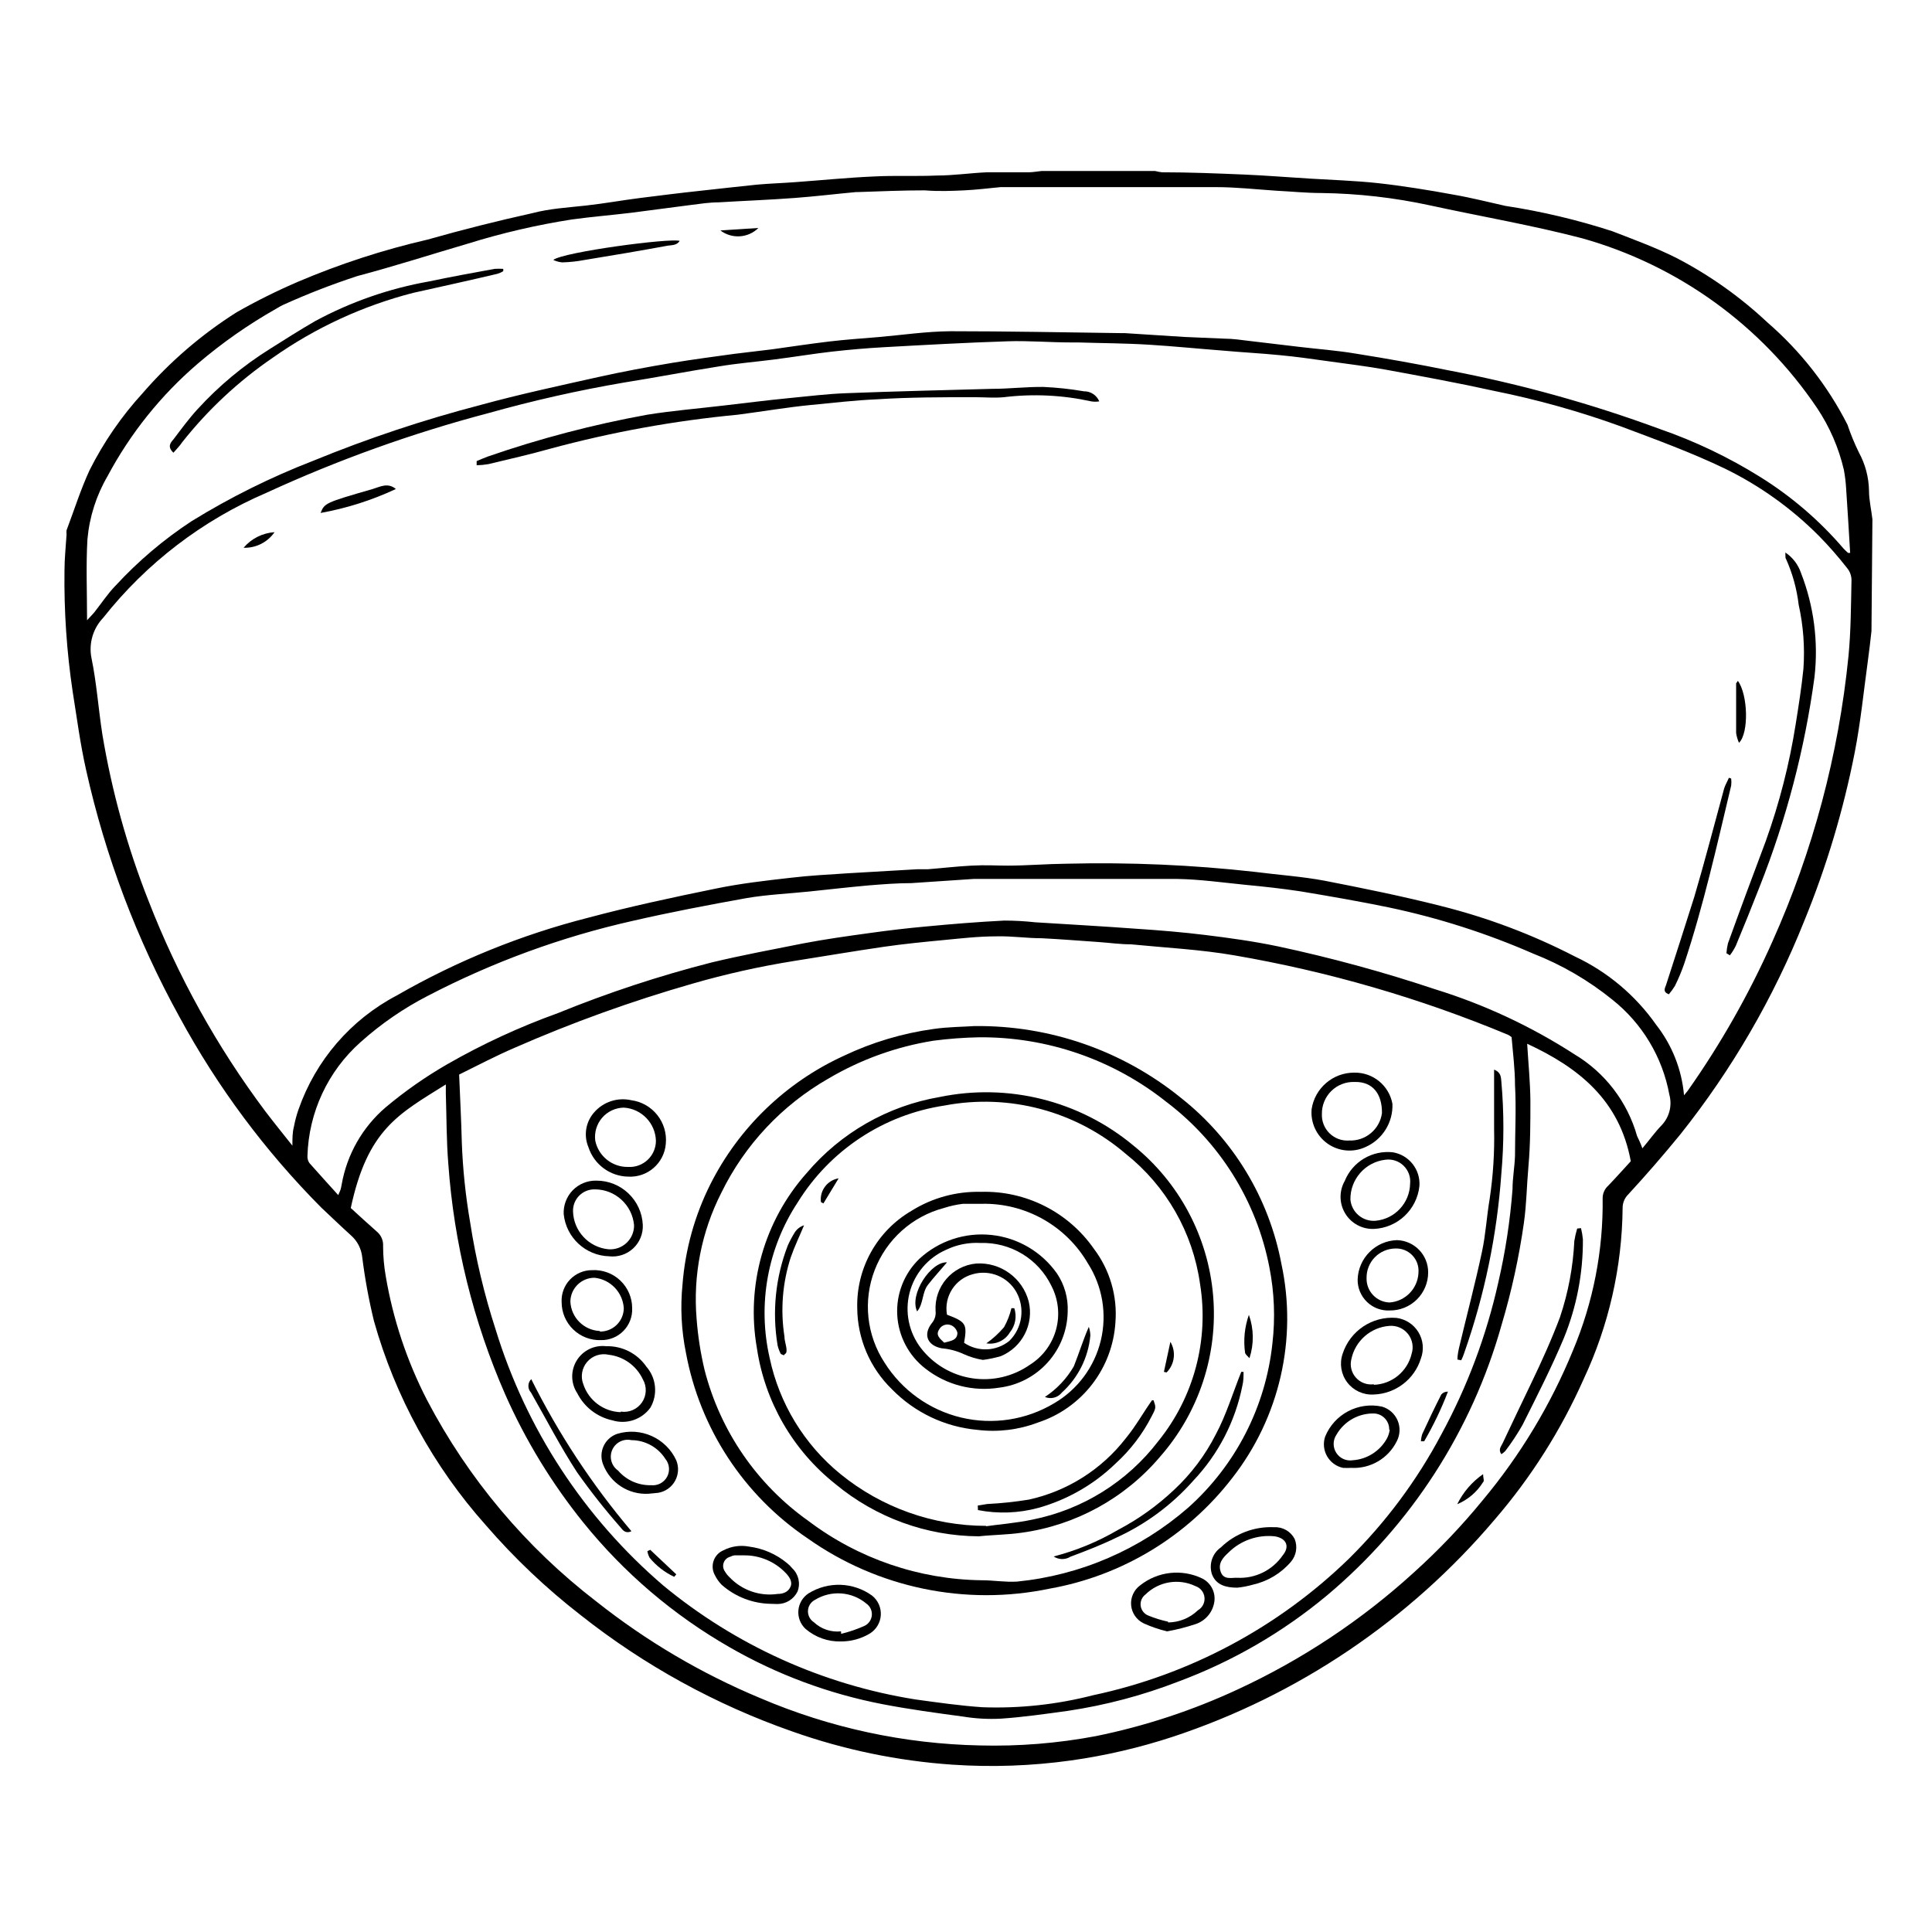 <?xml version="1.0" encoding="UTF-8"?>
<!-- Uploaded to: SVG Repo, www.svgrepo.com, Generator: SVG Repo Mixer Tools -->
<svg fill="#000000" width="800px" height="800px" version="1.1" viewBox="144 144 512 512" xmlns="http://www.w3.org/2000/svg">
 <g>
  <path d="m639.96 311.23c-0.301 2.621-0.555 5.039-0.957 7.91-1.109 8.062-1.914 16.223-3.477 24.234-3 15.312-7.488 30.297-13.402 44.738-8.105 20.305-19.137 39.316-32.75 56.426-4.434 5.441-9.168 10.883-13.805 15.922-1.004 0.957-1.57 2.289-1.559 3.676-0.152 15.68-3.672 31.145-10.328 45.344-5.988 13.5-13.934 26.047-23.578 37.23-22.586 26.652-52.082 46.559-85.246 57.535-8.812 2.898-17.867 5.008-27.055 6.297-10.43 1.453-20.98 1.824-31.488 1.109-14.422-0.996-28.641-3.945-42.27-8.766-20.293-7.082-39.262-17.504-56.125-30.832-9.164-7.109-17.602-15.109-25.191-23.883-13.848-15.535-23.977-34.023-29.621-54.059-1.367-5.609-2.41-11.297-3.125-17.027-0.246-2.203-1.305-4.234-2.973-5.695-2.672-2.418-5.391-5.039-7.91-7.406-14.824-14.926-27.445-31.891-37.484-50.379-11.336-20.543-19.68-42.594-24.785-65.496-1.562-6.902-2.469-13.906-3.578-20.859v0.004c-1.578-10.59-2.301-21.289-2.164-31.992 0-3.223 0.352-6.449 0.555-9.672l-0.004-0.004c-0.051-0.348-0.051-0.707 0-1.059 2.016-5.34 3.727-10.781 6.098-15.922v0.004c3.738-7.438 8.484-14.32 14.105-20.457 7.203-8.316 15.59-15.531 24.891-21.41 5.285-3.004 10.734-5.711 16.324-8.109 11.07-4.707 22.535-8.434 34.258-11.137 9.238-2.621 18.488-4.953 27.762-7.004 4.582-1.207 9.117-1.461 14.156-2.012 5.039-0.555 9.621-1.41 14.461-2.016 4.836-0.605 10.379-1.309 15.566-1.863 5.188-0.555 10.277-1.16 15.312-1.664 3.324-0.301 6.648-0.402 10.078-0.656 7.004-0.504 13.957-1.211 20.957-1.512 5.543-0.301 11.082 0 16.625-0.25 4.434 0 8.816-0.656 13.25-0.855h11.082c1.16 0 2.367-0.25 3.527-0.352h29.977l0.004-0.004c0.609 0.164 1.234 0.281 1.863 0.352 7.305 0 14.609 0.301 21.914 0.605 5.691 0.25 11.387 0.707 17.078 1.059 5.691 0.352 12.191 0.555 18.238 1.211s13.652 1.863 20.152 3.074c4.637 0.805 9.168 1.965 13.703 2.973l0.004-0.004c9.586 1.465 19.039 3.707 28.262 6.703 5.691 2.215 11.387 4.281 16.828 7.004v-0.004c8.852 4.578 17.023 10.359 24.285 17.184 8.758 7.574 15.961 16.781 21.207 27.102 0.844 2.519 1.852 4.977 3.023 7.356 1.691 3.098 2.606 6.555 2.672 10.078 0 2.519 0.605 5.039 0.906 7.609zm-49.676 123.03 0.957-1.16c8.766-12.434 16.289-25.695 22.469-39.598 10.734-23.945 17.539-49.461 20.152-75.57 0.656-6.699 0.656-13.453 0.805-20.152 0.004-1.18-0.406-2.32-1.156-3.227-2.324-2.977-4.812-5.82-7.457-8.516-7.246-7.289-15.656-13.316-24.891-17.832-8.918-4.281-18.289-7.707-27.559-11.184v-0.004c-10.949-3.969-22.184-7.121-33.602-9.418-9.574-2.117-19.195-3.879-28.816-5.644-5.039-0.906-10.078-1.512-15.113-2.215-5.039-0.707-8.566-1.211-12.848-1.613-5.039-0.504-10.078-0.754-15.113-1.211-6.551-0.504-13.047-1.16-19.547-1.562-6.5-0.402-12.543-0.402-18.844-0.605h-1.914c-5.644 0-11.285-0.504-16.879-0.301-10.883 0.352-21.766 0.957-32.648 1.562-4.586 0.25-9.168 0.656-13.703 1.16-4.535 0.504-10.379 1.461-15.566 2.117s-9.672 1.008-14.461 1.812c-8.363 1.309-16.625 2.922-25.191 4.281-12.125 2.074-24.129 4.785-35.973 8.113-20.172 5.324-39.844 12.387-58.793 21.109-16.938 7.266-31.797 18.645-43.227 33.098-2.723 2.84-3.891 6.824-3.125 10.684 1.359 6.551 1.812 13.301 2.871 20.152 2.508 15.117 6.609 29.93 12.242 44.184 7.738 19.93 18.16 38.711 30.984 55.82 2.266 2.973 4.586 5.844 7.152 9.07 0-2.016 0-3.477 0.402-5.039h0.004c0.285-1.539 0.688-3.055 1.207-4.535 4.535-13.016 13.844-23.82 26.047-30.227 15.898-9.145 32.965-16.078 50.734-20.605 11.133-2.973 22.418-5.391 33.754-7.707 6.551-1.359 13.199-2.117 19.852-2.871 5.039-0.605 10.078-0.855 15.418-1.211l18.238-1.059h2.769c3.828-0.301 7.656-0.754 11.539-0.957 3.879-0.203 6.398 0 9.621 0 5.039 0 10.328-0.453 15.516-0.504h0.004c16.688-0.414 33.387 0.309 49.977 2.164 6.195 0.805 12.496 1.211 18.59 2.367 10.078 1.965 20.504 4.082 30.633 6.648v0.004c12.336 3.074 24.273 7.57 35.566 13.402 8.648 4.062 16.078 10.316 21.566 18.137 4.199 5.371 6.758 11.848 7.356 18.641zm-324.61-5.492c0.25 6.047 0.555 11.941 0.707 17.836h-0.004c0.258 7.16 1 14.297 2.219 21.359 1.484 9.621 3.742 19.109 6.75 28.367 8.07 26.352 23.465 49.871 44.387 67.812 19.184 15.867 42.27 26.309 66.855 30.227 5.894 0.805 11.84 1.664 17.785 2.066 9.859 0.352 19.715-0.715 29.27-3.172 25.562-5.426 49.07-17.965 67.812-36.176 9.785-9.66 18.043-20.754 24.484-32.898 6.894-12.664 11.98-26.23 15.117-40.305 1.887-8.137 3.148-16.406 3.777-24.738 0-2.922 0.555-5.844 0.656-8.816 0-6.246 0.352-12.543 0-18.793 0-4.231-0.555-8.465-0.906-12.695-0.285-0.23-0.586-0.43-0.91-0.602-23.316-9.719-47.652-16.781-72.547-21.062-9.02-1.562-18.238-2.016-27.406-2.922-2.82 0-5.691-0.402-8.516-0.605-5.039-0.352-10.078-0.754-15.113-1.008-3.981 0-7.961-0.605-11.891-0.504-5.039 0-9.574 0.555-14.359 1.008-4.785 0.453-10.43 1.008-15.617 1.762-7.961 1.16-15.922 2.519-23.93 3.777v0.004c-9.051 1.449-18 3.449-26.805 5.996-16.098 4.613-31.871 10.301-47.207 17.027-4.684 2.016-9.523 4.535-14.609 7.055zm-98.598-120.41c0.906-1.008 1.41-1.461 1.863-2.016 1.914-2.418 3.629-5.039 5.691-7.152h0.004c5.992-6.5 12.758-12.234 20.152-17.082 10.207-6.289 20.965-11.637 32.145-15.969 14.508-5.953 29.406-10.918 44.586-14.863 10.078-2.769 20.656-5.039 31.035-7.356 6.551-1.461 13.098-2.672 19.699-3.777 5.441-0.906 10.883-1.613 16.324-2.367l10.078-1.211c5.039-0.707 10.078-1.461 15.113-2.066 4.281-0.504 8.566-0.805 12.898-1.16 6.398-0.555 12.848-1.512 19.246-1.562 15.113 0 30.23 0.301 45.344 0.504h0.855l15.719 1.008 10.676 0.457c2.215 0 4.434 0.352 6.602 0.605l13.148 1.562c5.039 0.605 10.078 0.957 15.113 1.812 8.211 1.309 16.426 2.769 24.586 4.434 19.02 3.625 37.707 8.816 55.875 15.516 9.312 3.223 18.238 7.481 26.602 12.695 8.32 5.176 15.797 11.602 22.164 19.047 0.352 0.402 0.754 0.707 1.16 1.109h0.555c-0.352-5.644-0.656-11.285-1.059-16.977v-0.004c-0.094-1.691-0.297-3.375-0.605-5.039-1.363-5.84-3.769-11.387-7.102-16.375-14.762-21.906-36.836-37.855-62.273-44.988-13.301-3.477-26.902-5.793-40.305-8.715-9.453-2.051-19.09-3.148-28.766-3.277-3.93 0-7.91-0.402-11.891-0.605-5.34-0.352-10.68-0.957-16.02-0.957h-54.109-3.023c-3.223 0.301-6.398 0.707-9.621 0.855-3.223 0.152-6.902 0.301-10.43 0-5.894 0-11.789 0.25-17.684 0.453h-0.555c-5.441 0.504-10.832 1.16-16.223 1.562-6.699 0.504-13.453 0.754-20.152 1.16-2.469 0-5.039 0.402-7.457 0.707l-15.82 2.066c-5.039 0.605-10.43 1.059-15.617 1.762-9.332 1.453-18.543 3.594-27.559 6.398-9.773 2.871-19.496 5.996-29.371 8.613v0.004c-6.703 2.191-13.277 4.746-19.699 7.656-0.59 0.289-1.16 0.609-1.715 0.957-7.387 4.172-14.355 9.047-20.805 14.559-9.77 8.363-17.883 18.48-23.934 29.828-2.988 5.113-4.809 10.824-5.34 16.727-0.402 6.902-0.102 13.852-0.102 21.461zm381.64 112.25c0.301 5.039 0.805 10.078 0.855 15.113 0 5.691 0 11.438-0.504 17.18-0.504 5.742-0.504 10.078-1.211 15.113h0.004c-1.305 9.188-3.289 18.266-5.945 27.156-7.852 27.965-23.953 52.914-46.199 71.59-11.758 9.805-25.098 17.543-39.449 22.875-9.441 3.66-19.258 6.262-29.27 7.758-5.894 0.805-11.789 1.664-17.734 2.066-3.371 0.18-6.75-0.008-10.078-0.555-7.106-0.957-14.207-1.914-21.262-3.273h0.004c-14.281-2.75-28.008-7.859-40.609-15.117-14.855-8.512-27.992-19.719-38.742-33.047-8.332-10.34-15.277-21.719-20.656-33.855-8.504-19.391-13.617-40.094-15.113-61.215-0.504-6.144-0.453-12.344-0.656-18.539v-2.469c-12.445 7.809-20.707 11.789-25.191 32.746 2.266 2.066 4.535 4.18 6.902 6.246 1.145 0.953 1.766 2.394 1.664 3.883 0.008 2.668 0.242 5.332 0.703 7.957 1.938 11.43 5.625 22.492 10.934 32.801 10.914 20.844 26.23 39.07 44.891 53.402 13.23 10.484 27.844 19.098 43.426 25.594 18.414 7.875 38.172 12.133 58.191 12.543 10.305 0.266 20.605-0.562 30.734-2.469 12.984-2.641 25.617-6.801 37.633-12.391 17.02-7.879 32.734-18.309 46.602-30.934 6.594-5.941 12.727-12.375 18.34-19.246 9.945-11.914 18-25.289 23.879-39.652 5.359-12.75 8.035-26.473 7.859-40.305-0.012-1.289 0.543-2.523 1.512-3.375 2.168-2.266 4.231-4.586 5.945-6.449-2.973-16.223-13.855-24.836-27.457-31.133zm30.531 27.711c1.914-2.266 3.375-4.332 5.039-6.047 2.098-2.156 2.902-5.262 2.113-8.164-1.82-9.949-7.191-18.898-15.113-25.191-6.32-5.113-13.387-9.227-20.957-12.191-12.297-5.375-25.109-9.477-38.238-12.242-7.809-1.613-15.668-2.973-23.527-4.281-5.039-0.754-9.672-1.258-14.508-1.715-6.047-0.605-12.09-1.461-18.137-1.562h-52.195-1.664l-16.523 1.109c-3.777 0-7.559 0.301-11.336 0.605-5.039 0.453-10.43 1.059-15.668 1.613-5.238 0.555-11.184 0.805-16.727 1.762-10.078 1.812-20.152 3.727-30.23 6.047h-0.004c-18.848 4.254-37.066 10.926-54.207 19.852-6.426 3.305-12.402 7.422-17.785 12.242-8.676 7.691-13.785 18.633-14.105 30.227-0.027 0.645 0.148 1.277 0.504 1.812 2.469 2.82 5.039 5.594 7.656 8.516 0.301-0.754 0.504-1.059 0.605-1.41 0.125-0.449 0.227-0.902 0.301-1.359 1.391-7.988 5.523-15.242 11.688-20.508 5.082-4.262 10.527-8.07 16.273-11.383 9.359-5.371 19.172-9.902 29.324-13.555 13.277-5.41 26.914-9.902 40.809-13.449 8.012-1.914 16.121-3.426 24.234-5.039 5.793-1.109 11.586-1.914 17.434-2.719 5.039-0.707 10.078-1.309 15.113-1.762 6.902-0.656 13.754-1.211 20.656-1.562l-0.004-0.004c2.762 0 5.519 0.152 8.262 0.453 8.918 0.555 17.887 1.059 26.801 1.715 6.098 0.402 12.242 0.906 18.391 1.664 6.144 0.754 12.746 1.664 18.992 2.973l0.004-0.004c14.176 3.027 28.168 6.844 41.918 11.438 12.984 4.023 25.355 9.805 36.777 17.18 8.102 4.836 14.051 12.586 16.625 21.664 0.453 0.957 0.906 1.863 1.41 3.273z"/>
  <path d="m270.32 266.19c1.008-0.402 1.965-0.855 2.973-1.211 13.785-4.773 27.918-8.477 42.27-11.082 6.602-1.059 13.352-1.613 20.152-2.418 5.742-0.656 11.539-1.41 17.281-1.965 5.742-0.555 10.078-1.109 15.113-1.309 12.949-0.504 25.895-0.805 38.844-1.16 4.484 0 9.02-0.555 13.551-0.504h0.004c3.598 0.16 7.18 0.547 10.73 1.156 1.781-0.031 3.398 1.027 4.082 2.672-0.703 0.117-1.418 0.117-2.117 0-7.606-1.676-15.441-2.051-23.176-1.109-2.57 0.25-5.039 0-7.758 0-8.613 0-17.18 0-25.797 0.555-5.894 0.25-11.789 0.957-17.633 1.512-5.844 0.555-12.746 1.715-19.293 2.57-16.801 1.59-33.438 4.606-49.727 9.016-5.391 1.512-10.883 2.769-16.375 4.082-1.031 0.18-2.078 0.281-3.125 0.305z"/>
  <path d="m617.14 290.42c1.934 1.293 3.383 3.188 4.133 5.391 3.434 8.805 4.664 18.316 3.574 27.707-2.574 18.992-7.445 37.602-14.508 55.418-1.965 5.039-4.133 10.43-6.297 15.617v0.004c-0.441 0.93-0.984 1.809-1.613 2.617l-0.906-0.555c0.055-0.883 0.191-1.758 0.402-2.617 3.273-9.07 6.648-18.137 10.078-27.258h-0.004c3.574-9.977 6.207-20.266 7.859-30.73 0.805-5.039 1.562-9.824 2.066-14.762 0.402-5.691-0.02-11.41-1.258-16.98-0.496-4.211-1.633-8.324-3.375-12.191-0.203-0.199-0.102-0.656-0.152-1.66z"/>
  <path d="m602.78 350.32c0.074 0.617 0.074 1.242 0 1.863-3.777 15.82-7.305 31.738-12.445 47.207-0.695 2.016-1.52 3.984-2.469 5.894-0.477 0.777-1.016 1.52-1.609 2.215-1.715-0.656-1.008-1.664-0.754-2.418 2.519-7.809 5.039-15.566 7.508-23.426 2.82-9.523 5.289-19.145 7.91-28.719 0.301-0.957 0.855-1.863 1.258-2.82z"/>
  <path d="m228.96 279.94c1.059-2.621 1.211-2.719 13.805-6.348 1.914-0.555 3.981-1.812 6.144 0-6.348 2.973-13.055 5.106-19.949 6.348z"/>
  <path d="m604.55 324.43c2.672 3.629 2.973 13.805 0.301 16.426-0.367-0.82-0.621-1.684-0.758-2.57v-13.199c0-0.051 0.203-0.203 0.457-0.656z"/>
  <path d="m216.76 285.03c-1.859 2.684-4.949 4.238-8.211 4.133 2.066-2.43 5.027-3.922 8.211-4.133z"/>
  <path d="m402.21 415.92c19.898-0.25 39.254 6.469 54.715 18.996 13.898 10.961 23.367 26.586 26.652 43.98 4.309 19.941-0.477 40.766-13.051 56.832-11.906 15.422-29.133 25.855-48.316 29.27-22.336 4.676-45.609-0.164-64.234-13.352-16.887-11.391-28.484-29.09-32.191-49.121-1.215-5.965-1.52-12.078-0.91-18.137 0.719-9.266 3.234-18.297 7.406-26.602 7.566-14.988 20.004-26.961 35.27-33.957 7.559-3.602 15.633-6.012 23.93-7.152 3.879-0.555 7.859-0.555 10.73-0.758zm1.309 2.973c-4.059 0.074-8.113 0.379-12.141 0.906-9.855 1.578-19.324 4.996-27.91 10.078-12.25 7.016-22.113 17.547-28.312 30.227-5.242 10.293-7.508 21.844-6.551 33.355 0.344 4.582 1.051 9.129 2.117 13.602 4.144 16.168 13.891 30.344 27.508 40 13.246 10.008 29.344 15.516 45.945 15.723 3.125 0 6.246 0.555 9.371 0.352 16.781-1.668 32.629-8.516 45.344-19.598 12.582-11.238 20.539-26.754 22.316-43.531 0.781-6.719 0.508-13.516-0.805-20.152-3.379-17.508-13.125-33.141-27.355-43.883-14.074-11.18-31.551-17.207-49.527-17.078z"/>
  <path d="m530.23 504.29c0-1.258 0.301-2.57 0.605-3.828 1.965-8.262 4.133-16.426 5.894-24.688 1.008-4.637 1.258-9.473 2.066-14.156h-0.004c0.914-6.117 1.301-12.305 1.16-18.488v-12.746-2.922c1.812 0.707 1.812 1.965 1.914 3.074 0.73 8.176 0.73 16.406 0 24.586-1.145 16.168-4.449 32.113-9.824 47.406-0.215 0.676-0.484 1.332-0.805 1.965z"/>
  <path d="m502.93 428.26c4.93-0.078 9.191 3.414 10.078 8.262 0.199 4.949-2.66 9.516-7.207 11.488-3.266 1.484-7.074 1.121-10-0.953-2.926-2.074-4.527-5.551-4.207-9.125 0.852-5.59 5.68-9.711 11.336-9.672zm0 2.469c-2.285-0.07-4.504 0.801-6.133 2.41-1.625 1.609-2.523 3.816-2.481 6.106-0.078 1.922 0.672 3.789 2.055 5.129 1.387 1.336 3.277 2.019 5.199 1.875 4.324 0.168 8.074-2.969 8.664-7.258 0.051-5.137-2.469-8.312-7.102-8.262z"/>
  <path d="m508.02 513.56c-2.715 0.16-5.332-1.039-6.981-3.203-1.648-2.164-2.109-5.004-1.23-7.578 1.965-6.102 7.871-10.043 14.258-9.523 2.422 0.309 4.574 1.707 5.84 3.797 1.266 2.09 1.508 4.644 0.656 6.934-1.699 5.547-6.742 9.395-12.543 9.574zm0-2.57c4.828-0.145 8.961-3.512 10.074-8.211 0.582-1.812 0.215-3.793-0.969-5.281-1.184-1.484-3.031-2.285-4.926-2.125-4.945 0.363-9.055 3.961-10.074 8.816-0.438 1.742 0.02 3.59 1.223 4.922 1.203 1.336 2.992 1.984 4.773 1.727z"/>
  <path d="m310.47 455.82c-4.816-0.09-9.047-3.227-10.531-7.809-1.32-3.133-0.711-6.746 1.562-9.27 2.434-2.766 6.18-3.981 9.773-3.176 5.68 0.762 9.734 5.887 9.168 11.59-0.426 5.113-4.852 8.957-9.973 8.664zm0-2.57c1.902 0.113 3.769-0.566 5.16-1.871 1.391-1.305 2.184-3.121 2.195-5.031-0.121-4.699-3.82-8.531-8.516-8.816-2.211 0.039-4.297 1.02-5.742 2.691-1.441 1.676-2.102 3.887-1.816 6.074 0.848 4.098 4.484 7.016 8.668 6.953z"/>
  <path d="m304.63 500.76c4.254-0.125 8.277 1.926 10.68 5.441 2.629 3.012 3.051 7.363 1.059 10.832-2.289 3.168-6.344 4.523-10.078 3.375-4.035-0.871-7.461-3.519-9.32-7.207-1.723-2.613-1.777-5.992-0.133-8.66 1.641-2.668 4.68-4.144 7.793-3.781zm3.879 17.332v-0.004c2.188 0.34 4.375-0.609 5.625-2.438 1.246-1.828 1.332-4.211 0.219-6.125-1.68-3.582-5.09-6.039-9.02-6.5-2.106-0.48-4.309 0.238-5.723 1.875-1.414 1.637-1.809 3.918-1.027 5.934 1.418 4.312 5.387 7.273 9.926 7.406z"/>
  <path d="m471.89 564.75c-2.922 0-5.594-0.656-6.699-3.527-0.883-2.648 0.082-5.559 2.367-7.156 3.766-3.648 8.871-5.582 14.109-5.34 2.266-0.117 4.394 1.105 5.438 3.125 0.805 2.023 0.438 4.32-0.957 5.996-2.609 3.066-6.144 5.203-10.074 6.094-1.367 0.395-2.766 0.664-4.184 0.809zm0-2.621c4.777 0.246 9.336-2.008 12.043-5.945 1.965-2.367 0.957-4.535-2.066-5.039-4.582-0.504-9.148 1.109-12.395 4.383-1.359 1.258-2.769 2.769-1.965 5.039 0.809 2.266 3.023 1.461 4.484 1.562z"/>
  <path d="m366.9 579c-3.445 0.105-6.805-1.082-9.422-3.328-1.355-1.254-2.055-3.066-1.898-4.906 0.16-1.84 1.156-3.508 2.703-4.516 2.551-1.578 5.512-2.363 8.508-2.258 2.996 0.109 5.894 1.105 8.32 2.863 1.578 1.254 2.438 3.199 2.309 5.211-0.129 2.008-1.238 3.828-2.961 4.867-2.289 1.359-4.898 2.07-7.559 2.066zm0-2.519v0.504c2.09-0.5 4.133-1.191 6.098-2.066 1.133-0.496 1.914-1.562 2.043-2.797 0.125-1.23-0.426-2.438-1.441-3.148-3.848-3.223-9.32-3.625-13.602-1.008-1.098 0.555-1.816 1.656-1.879 2.883-0.062 1.23 0.539 2.398 1.578 3.062 1.918 1.809 4.531 2.691 7.152 2.418z"/>
  <path d="m348.31 569.03c-4.812-0.066-9.441-1.855-13.051-5.039-0.715-0.723-1.309-1.559-1.762-2.469-0.684-1.172-0.828-2.582-0.395-3.867 0.434-1.285 1.406-2.32 2.66-2.832 2.082-1.059 4.457-1.398 6.754-0.957 3.703 0.477 7.199 1.996 10.074 4.383 0.504 0.402 0.957 0.855 1.359 1.359 1.68 1.57 2.238 4 1.41 6.144-0.988 2.047-3.066 3.34-5.34 3.328-0.402 0-1.059-0.051-1.711-0.051zm-7.207-12.848h-2.469c-0.371 0.047-0.73 0.168-1.055 0.352-0.82 0.195-1.492 0.785-1.785 1.574-0.293 0.789-0.172 1.676 0.324 2.356 0.328 0.559 0.734 1.066 1.207 1.512 3.277 3.461 8.031 5.117 12.746 4.434 1.461 0 2.82-0.504 3.426-1.914 0.605-1.41-0.402-2.719-1.309-3.68v0.004c-2.894-3.012-6.906-4.691-11.086-4.637z"/>
  <path d="m508.02 469.68c-3.07 0.086-5.949-1.484-7.535-4.113-1.586-2.629-1.633-5.91-0.125-8.582 2.074-5.125 7.309-8.238 12.797-7.609 4.277 0.738 7.301 4.59 7.004 8.918-0.648 6.289-5.824 11.145-12.141 11.387zm9.672-11.992c0.188-1.77-0.449-3.527-1.73-4.766-1.277-1.242-3.055-1.824-4.816-1.582-5.352 0.621-9.359 5.195-9.273 10.582 0.32 3.387 3.312 5.883 6.703 5.59 5.094-0.484 9.012-4.707 9.117-9.824z"/>
  <path d="m453.3 576.33c-2.129-0.5-4.203-1.211-6.195-2.117-1.875-0.891-3.141-2.699-3.34-4.766-0.195-2.066 0.711-4.082 2.383-5.309 2.281-1.812 5.023-2.949 7.918-3.277 2.894-0.328 5.824 0.16 8.453 1.414 2.25 1.086 3.578 3.461 3.328 5.941-0.316 2.879-2.289 5.305-5.039 6.199-2.453 0.816-4.961 1.457-7.508 1.914zm0.25-2.367h0.004c2.953-0.02 5.785-1.172 7.91-3.227 1.199-0.695 1.879-2.027 1.738-3.41-0.141-1.379-1.078-2.551-2.394-2.988-4.441-2.125-9.742-1.238-13.25 2.219-0.922 0.688-1.406 1.816-1.27 2.961 0.133 1.141 0.867 2.125 1.926 2.582 1.723 0.715 3.512 1.273 5.34 1.66z"/>
  <path d="m305.43 476.93c-6.254-0.172-11.41-4.957-12.043-11.184-0.109-2.34 0.754-4.621 2.387-6.305 1.633-1.68 3.887-2.606 6.231-2.562 6.598-0.035 12.047 5.148 12.344 11.738 0.102 2.344-0.824 4.613-2.543 6.215-1.715 1.598-4.043 2.367-6.375 2.098zm-9.574-11.941c0.129 5.246 4.152 9.57 9.371 10.078 1.773 0.141 3.527-0.473 4.82-1.691 1.297-1.219 2.016-2.93 1.984-4.707-0.496-5.363-4.992-9.469-10.379-9.473-1.551-0.043-3.047 0.555-4.144 1.652-1.098 1.094-1.691 2.594-1.652 4.141z"/>
  <path d="m502.07 533c-0.723 0.039-1.445 0.039-2.168 0-1.773-0.379-3.305-1.5-4.211-3.074-0.902-1.578-1.094-3.461-0.523-5.188 2.426-5.981 8.809-9.344 15.113-7.961 1.848 0.551 3.356 1.895 4.106 3.668 0.75 1.777 0.668 3.793-0.227 5.5-2.25 4.562-7.012 7.34-12.09 7.055zm10.078-10.078v0.004c0.086-2.258-1.633-4.172-3.883-4.336-4.133-0.141-8.008 2.008-10.074 5.594-0.984 1.441-1.016 3.328-0.086 4.805 0.926 1.477 2.644 2.258 4.367 1.996 3.84-0.258 7.281-2.461 9.121-5.844 0.367-0.727 0.605-1.508 0.703-2.316z"/>
  <path d="m315.86 539.86c-5.289 0.301-10.16-2.859-12.043-7.809-0.613-1.562-0.559-3.305 0.145-4.828 0.703-1.52 2-2.688 3.586-3.234 6.238-1.91 12.93 1.082 15.668 7.004 0.73 1.773 0.613 3.785-0.316 5.461-0.934 1.68-2.578 2.84-4.469 3.156-0.809 0.098-1.613 0.148-2.57 0.25zm-4.535-14.207c-2.09-0.461-4.219 0.617-5.078 2.582-0.859 1.961-0.207 4.258 1.551 5.481 2.188 2.547 5.41 3.973 8.766 3.879 1.723 0.18 3.387-0.691 4.215-2.215 0.824-1.523 0.656-3.391-0.434-4.738-1.961-3.094-5.359-4.973-9.02-4.988z"/>
  <path d="m512.3 491.29c-2.238 0.109-4.422-0.707-6.035-2.262-1.613-1.559-2.508-3.711-2.477-5.949 0.18-5.684 4.746-10.246 10.426-10.43 4.625 0.137 8.293 3.938 8.262 8.562 0.004 2.691-1.074 5.269-2.984 7.164-1.91 1.891-4.5 2.941-7.191 2.914zm7.609-10.078c0.129-1.676-0.461-3.328-1.625-4.539s-2.793-1.871-4.473-1.809c-2.051 0.016-4.016 0.848-5.453 2.312-1.438 1.465-2.231 3.445-2.203 5.496-0.055 1.672 0.555 3.297 1.699 4.516 1.145 1.219 2.727 1.934 4.394 1.984 4.156-0.297 7.441-3.644 7.66-7.809z"/>
  <path d="m311.53 490.68c0.098 2.238-0.734 4.418-2.301 6.019-1.566 1.605-3.723 2.488-5.965 2.445-2.731 0.094-5.387-0.922-7.352-2.824-1.969-1.898-3.078-4.516-3.074-7.254-0.113-2.207 0.688-4.359 2.211-5.961 1.523-1.602 3.641-2.504 5.848-2.5 2.769-0.152 5.477 0.84 7.488 2.746 2.008 1.906 3.148 4.559 3.144 7.328zm-8.566 6.195v0.004c1.664 0.023 3.273-0.613 4.465-1.777 1.191-1.164 1.871-2.754 1.883-4.422-0.273-4.219-3.551-7.625-7.758-8.059-3.496-0.004-6.344 2.801-6.398 6.297 0.18 4.234 3.574 7.629 7.809 7.809z"/>
  <path d="m284.78 509.48c7.207 14.449 16.121 27.98 26.551 40.305-1.562 0.754-2.316-0.301-2.922-1.059-4.082-4.648-7.918-9.508-11.488-14.559-4.434-6.801-8.16-14.055-12.191-21.109-0.953-1.012-0.93-2.594 0.051-3.578z"/>
  <path d="m520.56 525.95c0.035-0.648 0.156-1.293 0.355-1.914 1.613-3.527 3.273-7.004 5.039-10.48l-0.004 0.004c0.441-0.516 1.09-0.793 1.766-0.758-1.738 4.547-3.844 8.945-6.297 13.148z"/>
  <path d="m316.32 554.72 6.902 6.5-0.555 0.656v-0.004c-2.512-1.176-4.734-2.898-6.5-5.035-0.297-0.551-0.504-1.148-0.605-1.766z"/>
  <path d="m189.96 263.97c-1.664-1.562-0.805-2.621 0-3.527 2.066-2.719 4.082-5.492 6.398-8.012v0.004c5.613-6.148 12.039-11.504 19.094-15.922 3.981-2.519 7.961-5.039 12.043-7.406h-0.004c9.449-5.106 19.656-8.66 30.23-10.527 5.742-1.211 11.539-2.266 17.332-3.324v-0.004c0.77-0.047 1.543-0.047 2.316 0v0.605c-0.484 0.309-1.012 0.543-1.562 0.707-7.406 1.762-14.863 3.375-22.27 5.039l0.004-0.004c-13.352 3.422-25.969 9.246-37.234 17.184-9.094 6.219-17.195 13.777-24.031 22.418-0.656 1.008-1.461 1.762-2.316 2.769z"/>
  <path d="m290.62 212.88c2.769-2.117 30.934-5.844 33.504-5.039-0.754 1.211-2.117 1.109-3.125 1.258-7.406 1.359-14.812 2.621-22.27 3.828l0.004 0.004c-1.898 0.352-3.816 0.555-5.746 0.605-0.82-0.078-1.621-0.297-2.367-0.656z"/>
  <path d="m334.91 205.07 10.078-0.656c-2.731 2.695-7.023 2.977-10.078 0.656z"/>
  <path d="m562.98 469.47c0.242 0.977 0.41 1.973 0.504 2.973 0.055 8.965-1.656 17.848-5.039 26.148-3.273 7.809-7.152 15.418-10.934 22.973h0.004c-1.371 2.422-2.902 4.742-4.586 6.953-0.312 0.332-0.668 0.621-1.059 0.855-0.906-1.258 0-2.117 0.352-2.922 2.519-5.34 5.039-10.629 7.609-15.973 2.57-5.34 5.391-11.539 7.609-17.48h-0.004c2.18-6.512 3.449-13.293 3.781-20.152 0.18-1.105 0.43-2.199 0.754-3.273z"/>
  <path d="m530.18 542.63c1.57-3.195 3.926-5.934 6.852-7.961 0 1.008 0.402 1.812 0 2.117v-0.004c-1.621 2.617-4.016 4.66-6.852 5.848z"/>
  <path d="m403.38 551.14c-13.883-0.086-27.309-4.984-37.988-13.855-11.258-8.93-18.699-21.809-20.809-36.02-2.914-16.672 1.945-33.762 13.199-46.402 9.02-10.66 21.508-17.797 35.27-20.152 18.16-3.738 37.035 0.988 51.285 12.848 12.168 9.805 19.809 24.152 21.148 39.723 1.34 15.566-3.731 31.008-14.043 42.75-9.32 11.012-22.383 18.188-36.676 20.152-3.883 0.555-7.66 0.555-11.387 0.957zm1.965-2.672c3.023-0.453 7.758-0.805 12.293-1.762 13.25-2.652 25.086-10.027 33.301-20.758 9.469-11.688 13.5-26.863 11.082-41.715-1.902-13.586-8.957-25.922-19.695-34.461-13.23-11.34-30.898-16.047-48.016-12.797-16.102 2.422-30.324 11.797-38.895 25.645-8.004 12.145-10.695 27.035-7.457 41.211 2.551 12.102 9.164 22.965 18.742 30.785 10.914 8.895 24.562 13.754 38.645 13.754z"/>
  <path d="m423.22 556.48c5.996-1.543 11.742-3.918 17.082-7.051 5.394-2.836 10.379-6.394 14.812-10.582 4.527-4.211 8.281-9.191 11.082-14.711 2.719-5.039 4.535-11.035 6.75-16.574h0.605c0 1.211 0 2.418-0.301 3.629v-0.004c-1.867 9.457-6.371 18.191-13 25.191-5.668 6.41-12.621 11.562-20.402 15.113-3.93 1.914-8.062 3.527-12.141 5.039h-0.004c-1.375 0.867-3.129 0.848-4.484-0.051z"/>
  <path d="m475.12 503.93c-0.605-0.656-1.059-1.008-1.16-1.41-0.477-3.391-0.133-6.848 1.008-10.074 1.324 3.703 1.379 7.746 0.152 11.484z"/>
  <path d="m403.93 459.85c11.902-0.348 23.176 5.336 29.977 15.113 4.223 5.582 6.246 12.52 5.691 19.496-0.375 5.984-2.539 11.715-6.215 16.449-3.676 4.734-8.688 8.254-14.391 10.102-5.09 1.926-10.57 2.586-15.973 1.918-8.602-0.773-16.641-4.598-22.668-10.781-5.809-5.641-9.109-13.371-9.172-21.465-0.137-5.191 1.121-10.324 3.648-14.863 2.527-4.539 6.227-8.312 10.711-10.93 5.504-3.449 11.898-5.199 18.391-5.039zm0 3.176h-4.734l-0.004-0.004c-1.711 0.207-3.398 0.578-5.035 1.109-8.418 2.219-15.254 8.352-18.367 16.48-3.117 8.125-2.129 17.254 2.644 24.531 4.606 7.305 11.887 12.516 20.285 14.523 8.398 2.004 17.25 0.645 24.656-3.793 6.211-3.637 10.672-9.645 12.355-16.641 1.68-6.996 0.441-14.379-3.438-20.441-2.852-4.898-6.961-8.945-11.906-11.719-4.941-2.773-10.539-4.172-16.207-4.051z"/>
  <path d="m403.12 542.98 2.519-0.402c3.68-0.184 7.348-0.57 10.984-1.16 10.199-2.231 19.293-7.973 25.695-16.223 2.621-3.176 4.637-6.801 6.953-10.078h-0.004c0.148-0.043 0.309-0.043 0.453 0 0.605 1.863 0.707 1.914-0.504 4.18v0.004c-2.394 4.703-5.617 8.938-9.52 12.496-5.731 5.57-12.762 9.621-20.457 11.789-5.238 1.434-10.738 1.641-16.07 0.602z"/>
  <path d="m350.93 502.82c-0.379-0.715-0.668-1.477-0.855-2.266-1.496-8.934-0.555-18.105 2.723-26.551 0.547-1.195 1.168-2.359 1.863-3.477 0.582-0.855 1.43-1.496 2.418-1.812-1.16 2.82-2.519 5.594-3.527 8.516-2.188 6.758-2.758 13.938-1.664 20.957 0 1.16 0.504 2.367 0.555 3.527s-0.453 0.957-0.707 1.461z"/>
  <path d="m361.56 462.57c-0.395-3.019 1.68-5.805 4.684-6.297l-4.031 6.648z"/>
  <path d="m452.45 507.56 1.715-7.961h-0.004c1.562 2.617 1.148 5.957-1.004 8.113z"/>
  <path d="m426.95 491.59c-0.086 4.984-1.969 9.766-5.301 13.469-3.332 3.703-7.891 6.078-12.836 6.684-6.934 1.121-14.02-0.707-19.551-5.035-4.438-3.418-7.172-8.598-7.481-14.191s1.832-11.047 5.871-14.93c5.168-4.762 12.141-7.059 19.129-6.305 6.984 0.75 13.309 4.481 17.348 10.234 1.988 2.973 2.977 6.5 2.82 10.074zm-23.074-18.188c-3.16-0.184-6.316 0.438-9.172 1.816-4.801 2.113-8.363 6.32-9.664 11.402-1.297 5.086-0.184 10.484 3.016 14.645 3.328 4.312 8.191 7.176 13.578 7.992 5.387 0.816 10.883-0.477 15.34-3.609 3.394-2.141 5.859-5.481 6.906-9.352 1.047-3.875 0.594-8-1.262-11.559-1.699-3.496-4.371-6.426-7.699-8.434-3.324-2.012-7.16-3.019-11.043-2.902z"/>
  <path d="m420.91 514.21c3.144-2.074 5.766-4.852 7.66-8.109 1.359-3.375 2.418-6.902 3.981-10.48h-0.004c0.254 0.746 0.391 1.531 0.406 2.316-0.539 5.809-3.234 11.203-7.559 15.117-1.066 1.348-2.898 1.82-4.484 1.156z"/>
  <path d="m404.48 504.39c-1.734-0.281-3.43-0.789-5.035-1.512-1.84-0.863-3.82-1.391-5.844-1.559-3.828-0.707-5.039-3.629-2.672-6.648v-0.004c0.781-0.902 1.148-2.09 1.008-3.273-0.379-6.406 4.391-11.961 10.781-12.547 6.449-0.398 12.277 3.824 13.906 10.078 1.414 5.969-1.699 12.086-7.356 14.457-1.566 0.461-3.168 0.801-4.789 1.008zm-9.52-11.988c5.039 1.914 5.391 2.469 4.535 7.457 3.672 2.488 8.539 2.285 11.988-0.504 3.453-3.414 4.215-8.703 1.863-12.949-2.289-4.055-7.059-6.012-11.535-4.734-4.723 1.258-7.695 5.918-6.852 10.73zm-0.656 7.406c1.562-0.453 3.375-0.555 3.426-2.57-0.188-0.848-0.738-1.566-1.512-1.965-1.238-0.621-2.746-0.129-3.375 1.109-0.906 1.461 0.203 2.316 1.359 3.426z"/>
  <path d="m394.96 478.54c-1.613 1.914-3.426 3.879-5.039 5.945-1.613 2.066-1.16 5.039-2.871 7.055-2.168-4.535 3.676-13.254 7.91-13z"/>
  <path d="m412.8 490.68c0.723 2.191 0.285 4.602-1.16 6.398-1.277 2.172-3.762 3.332-6.246 2.922 1.734-1.223 3.309-2.664 4.684-4.281 0.883-1.582 1.543-3.277 1.965-5.039z"/>
 </g>
</svg>